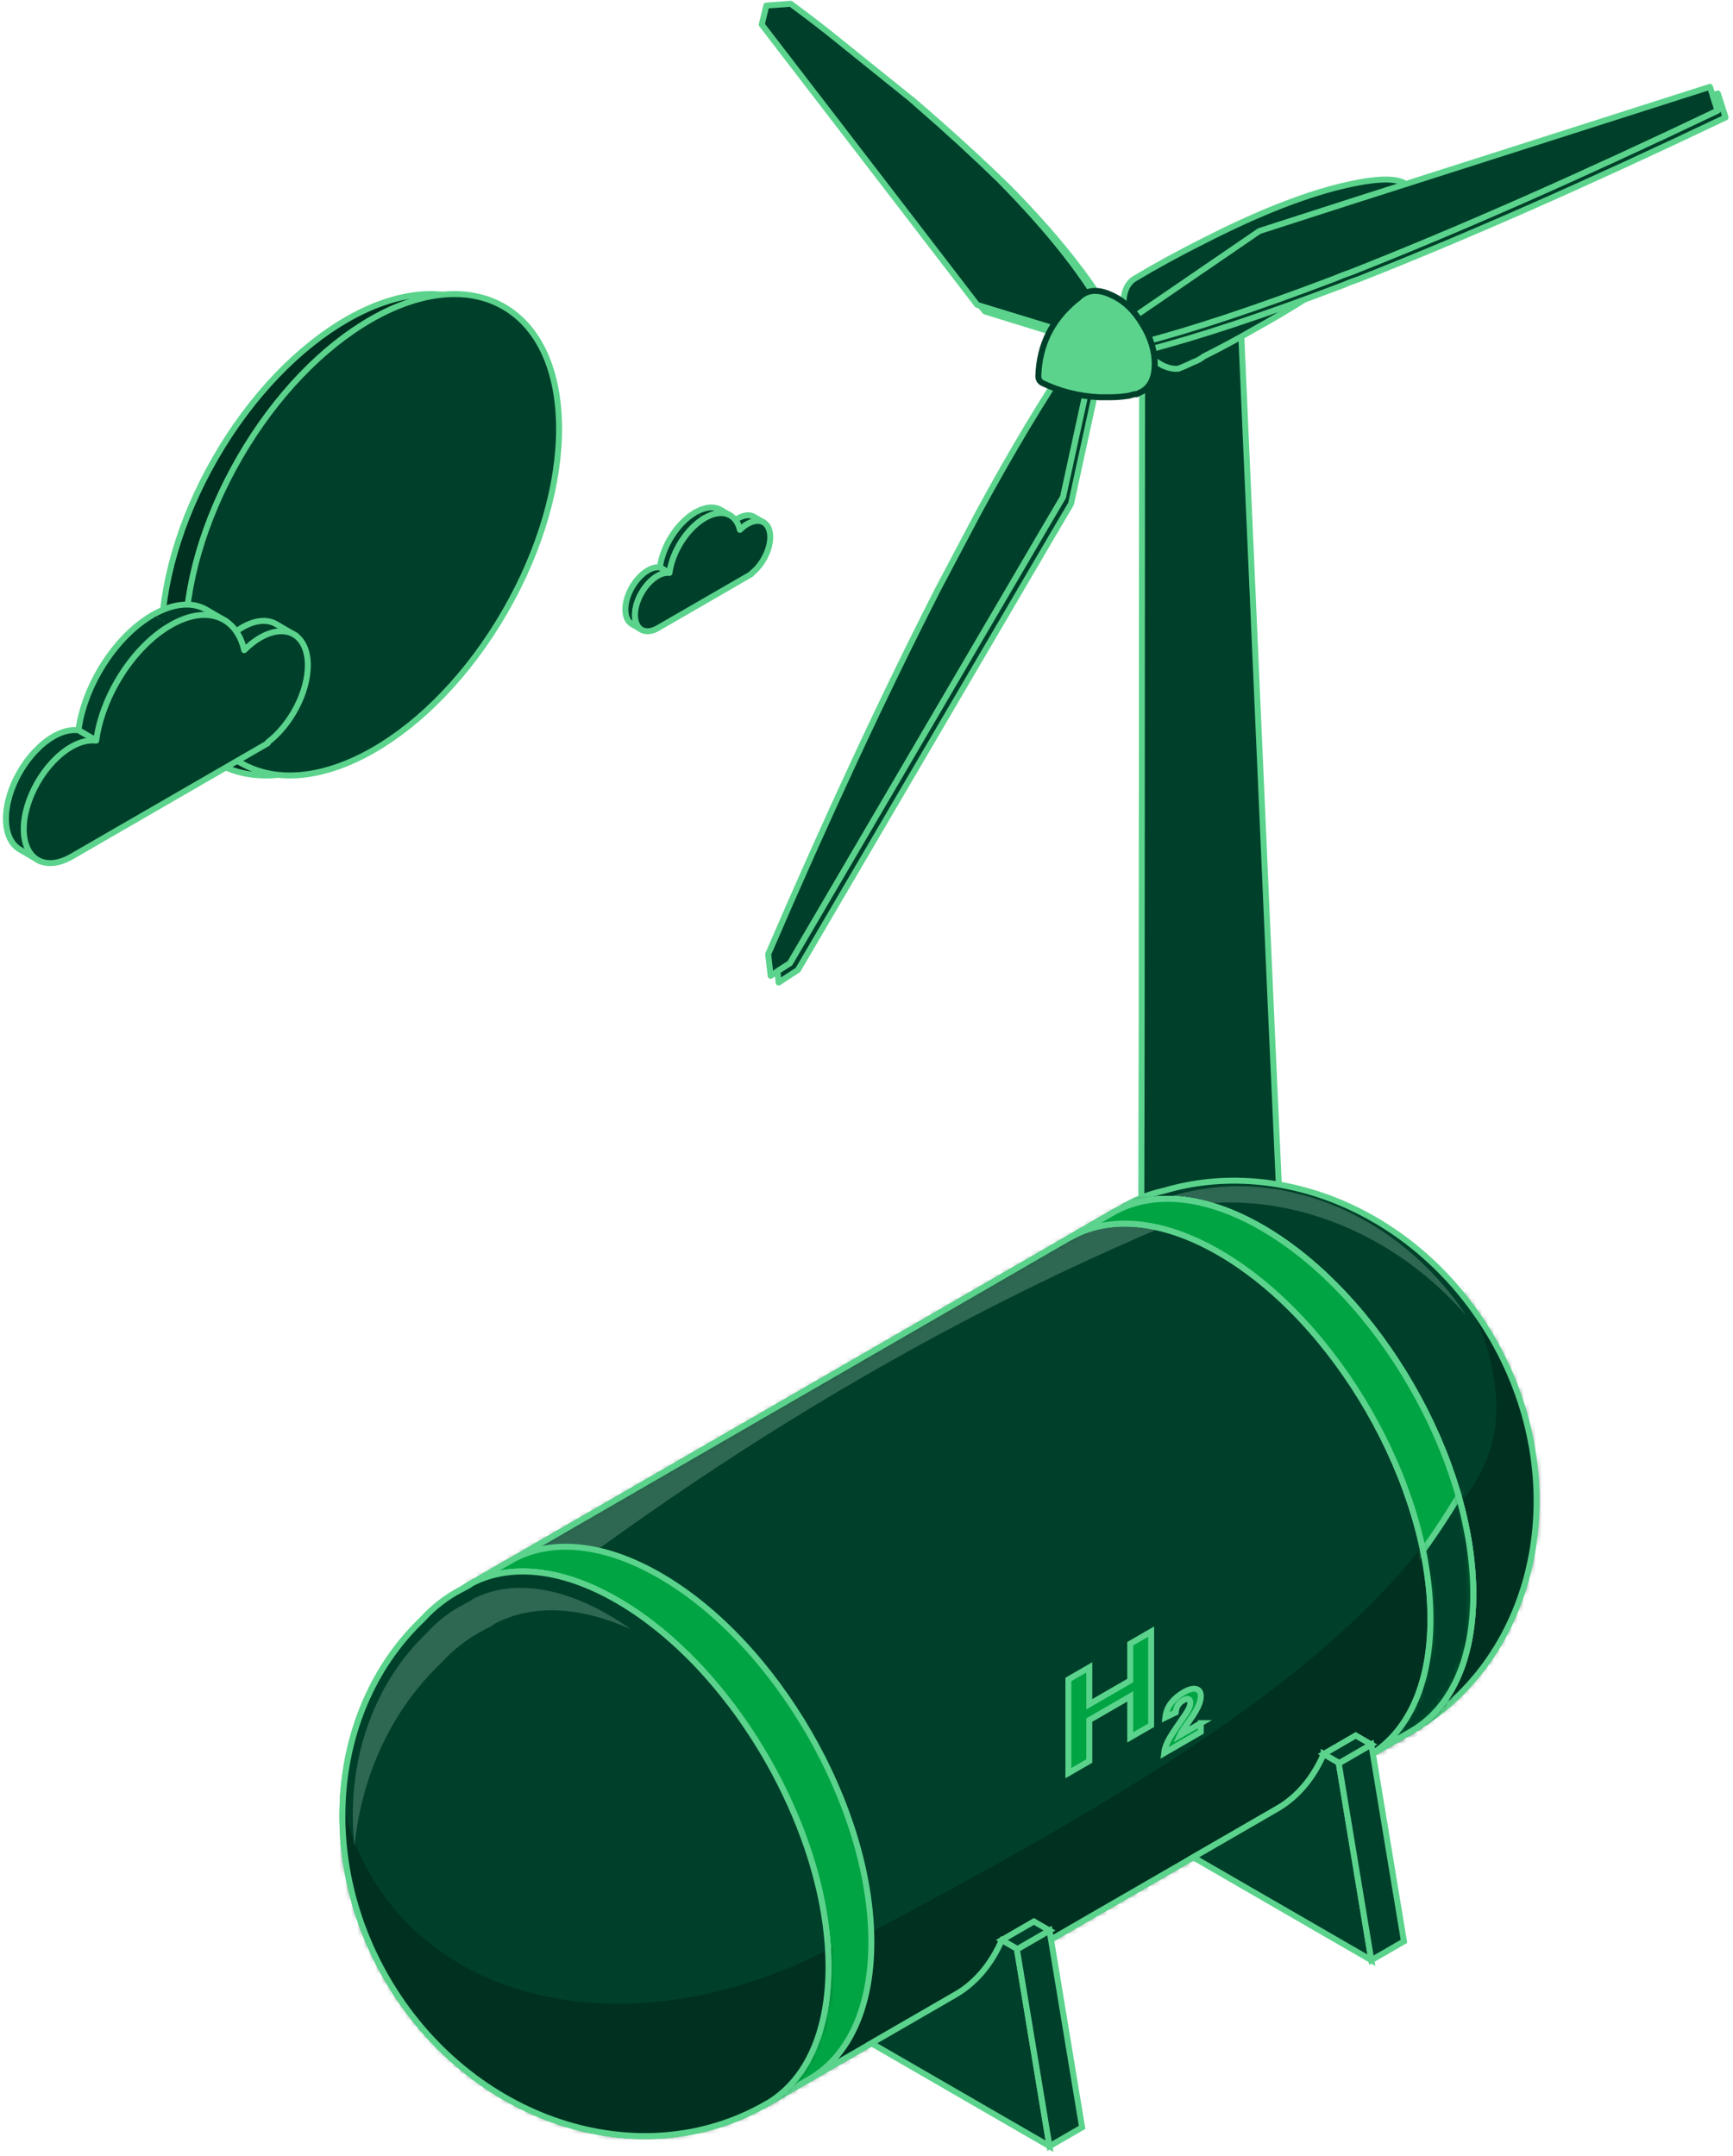<?xml version="1.0" encoding="UTF-8"?>
<svg width="291px" height="362px" viewBox="0 0 291 362" version="1.1" xmlns="http://www.w3.org/2000/svg" xmlns:xlink="http://www.w3.org/1999/xlink">
    <title>ill-certificate</title>
    <defs>
        <path d="M60.592,92.433 C81.957,80.086 88.057,50.566 74.206,26.554 C62.165,5.679 38.988,-4.204 19.101,1.678 C16.396,2.261 13.864,3.304 11.581,4.763 C11.184,4.975 10.791,5.192 10.401,5.419 C3.975,9.132 0,17.091 0,28.414 C0,32.126 0.429,35.973 1.228,39.855 L1.228,39.861 L1.26,39.999 L1.289,40.136 L1.298,40.188 C1.372,40.54 1.452,40.895 1.532,41.25 L1.564,41.388 L1.596,41.525 C1.724,42.082 1.861,42.636 2.008,43.196 C2.091,43.519 2.178,43.846 2.267,44.172 C2.306,44.313 2.344,44.454 2.382,44.591 C2.414,44.706 2.446,44.822 2.481,44.94 C2.513,45.055 2.549,45.174 2.584,45.289 C2.644,45.497 2.705,45.705 2.769,45.91 C3.028,46.771 3.303,47.632 3.597,48.489 C3.613,48.54 3.629,48.585 3.645,48.633 L3.693,48.771 C3.815,49.126 3.943,49.481 4.07,49.84 C4.093,49.901 4.115,49.961 4.138,50.022 C4.301,50.473 4.47,50.921 4.64,51.369 L4.656,51.408 C4.675,51.453 4.691,51.501 4.71,51.545 L4.764,51.683 L4.819,51.821 L4.847,51.898 C5.071,52.47 5.305,53.043 5.541,53.613 L5.599,53.751 L5.656,53.888 L5.714,54.026 C5.896,54.455 6.082,54.88 6.27,55.306 L6.309,55.395 L6.369,55.533 C6.513,55.85 6.657,56.17 6.804,56.487 C6.843,56.567 6.878,56.65 6.916,56.73 C8.038,59.14 9.282,61.508 10.628,63.815 L10.66,63.873 C13.397,68.552 16.562,72.972 20.044,76.937 C20.421,77.366 20.805,77.791 21.189,78.21 L21.288,78.319 C21.355,78.39 21.419,78.463 21.486,78.534 L21.518,78.566 C21.783,78.851 22.052,79.135 22.321,79.414 L22.388,79.484 L22.413,79.513 C24.217,81.382 26.09,83.129 28.025,84.723 L28.089,84.777 C29.121,85.629 30.17,86.438 31.235,87.2 L31.315,87.258 L31.375,87.299 C31.67,87.507 31.964,87.712 32.258,87.917 L32.319,87.959 L32.373,87.997 C33.402,88.695 34.445,89.351 35.497,89.959 C45.293,95.62 54.166,96.151 60.592,92.439 L60.592,92.433 Z M11.367,4.901 C10.001,5.797 8.726,6.844 7.562,8.028 C8.31,6.962 9.253,6.082 10.401,5.416 C10.718,5.234 11.037,5.061 11.367,4.901 Z" id="path-1"></path>
        <path d="M108.267,2.366 C114.694,-1.346 123.566,-0.815 133.363,4.846 C152.956,16.169 168.859,43.743 168.859,66.388 C168.859,77.711 164.882,85.67 158.458,89.383 L50.191,151.949 L-1.42108547e-14,64.932 L108.267,2.366 Z" id="path-3"></path>
        <path d="M50.191,93.54 C56.618,89.827 60.592,81.868 60.592,70.546 C60.592,47.903 44.686,20.326 25.096,9.004 C15.299,3.342 6.427,2.811 -2.84217094e-14,6.523 L7.194,2.366 C13.621,-1.346 22.493,-0.815 32.29,4.846 C51.883,16.169 67.786,43.743 67.786,66.388 C67.786,77.711 63.809,85.67 57.385,89.383 L50.191,93.54 Z" id="path-5"></path>
        <path d="M71.229,89.383 C49.865,101.73 21.272,92.26 7.421,68.245 C-4.62,47.369 -1.583,22.336 13.451,8.037 C15.309,5.983 17.476,4.309 19.881,3.061 C20.261,2.824 20.648,2.59 21.038,2.366 C27.465,-1.346 36.337,-0.815 46.134,4.847 C49.347,6.703 52.461,8.997 55.419,11.635 L55.425,11.641 L55.531,11.737 L55.636,11.833 L55.675,11.868 C55.943,12.108 56.209,12.355 56.477,12.601 L56.583,12.697 L56.688,12.793 C57.104,13.183 57.516,13.58 57.929,13.987 C58.168,14.224 58.405,14.46 58.642,14.7 C58.744,14.803 58.846,14.908 58.945,15.011 C59.029,15.097 59.112,15.184 59.198,15.27 C59.281,15.356 59.367,15.446 59.451,15.532 C59.601,15.689 59.748,15.846 59.895,16.003 C60.509,16.659 61.116,17.328 61.711,18.01 C61.743,18.051 61.775,18.086 61.807,18.125 L61.903,18.237 C62.149,18.522 62.395,18.806 62.638,19.098 C62.68,19.149 62.721,19.197 62.763,19.245 C63.07,19.61 63.374,19.981 63.677,20.355 L63.703,20.387 C63.735,20.426 63.764,20.464 63.796,20.503 L63.888,20.618 L63.981,20.733 L64.032,20.797 C64.416,21.28 64.796,21.767 65.171,22.256 L65.26,22.375 L65.35,22.493 L65.439,22.612 C65.72,22.983 65.995,23.357 66.27,23.735 L66.328,23.815 L66.414,23.936 C66.619,24.218 66.82,24.503 67.022,24.791 C67.073,24.865 67.124,24.938 67.175,25.012 C68.697,27.188 70.126,29.451 71.45,31.771 L71.482,31.828 C74.161,36.539 76.403,41.493 78.094,46.495 C78.276,47.039 78.455,47.58 78.625,48.124 L78.67,48.265 C78.698,48.358 78.727,48.451 78.756,48.544 L78.769,48.585 C78.884,48.96 78.992,49.331 79.101,49.702 L79.127,49.795 L79.136,49.83 C79.853,52.326 80.425,54.826 80.84,57.3 L80.853,57.383 C81.074,58.705 81.247,60.017 81.374,61.322 L81.384,61.418 L81.39,61.492 C81.426,61.851 81.454,62.209 81.483,62.567 L81.49,62.641 L81.49,62.708 C81.585,63.95 81.63,65.182 81.63,66.398 C81.63,77.721 77.653,85.68 71.229,89.392 L71.229,89.383 Z M20.108,2.946 C21.566,2.21 22.186,1.704 21.035,2.366 C20.718,2.549 20.411,2.741 20.108,2.946 Z" id="path-7"></path>
    </defs>
    <g id="Page-1" stroke="none" stroke-width="1" fill="none" fill-rule="evenodd">
        <g id="ill-certificate" transform="translate(1, 0.636)">
            <path d="M190.776,54.69 C191.09,55.42 191.87,56.153 193.123,56.883 C194.687,57.612 196.615,57.977 198.91,57.977 C199.326,57.977 199.694,57.977 200.004,57.977 C201.775,57.875 203.393,57.507 204.851,56.883 C206.52,56.047 207.354,55.055 207.354,53.906 L207.198,53.436 C207.095,52.495 206.312,51.66 204.851,50.93 C203.393,50.2 201.775,49.781 200.004,49.679 C199.69,49.679 199.326,49.679 198.91,49.679 C196.618,49.679 194.687,50.095 193.123,50.93 C191.873,51.557 191.09,52.287 190.776,53.122 L190.776,54.687 L190.776,54.69 Z" id="Path" stroke="#5BD38C" fill="#00402A" stroke-linecap="round" stroke-linejoin="round"></path>
            <path d="M207.357,53.909 C207.357,55.058 206.523,56.047 204.854,56.886 C203.396,57.51 201.778,57.878 200.007,57.98 C199.694,57.98 199.329,57.98 198.913,57.98 C196.621,57.98 194.69,57.615 193.126,56.886 C191.876,56.156 191.093,55.423 190.779,54.693 L190.703,171.316 L190.626,211.076 L190.626,226.259 L190.626,233.303 L190.626,256.94 L190.939,256.94 C190.834,257.254 190.732,257.513 190.626,257.724 C190.626,258.038 190.626,258.246 190.626,258.348 L190.626,259.132 C190.939,260.697 192.189,262.003 194.38,263.046 C196.049,263.882 197.925,264.454 200.01,264.768 C201.158,264.87 202.357,264.925 203.607,264.925 C204.128,264.925 204.598,264.925 205.014,264.925 C208.035,264.717 210.59,264.09 212.675,263.046 C215.072,261.897 216.326,260.544 216.428,258.975 L216.428,258.819 C216.53,258.713 216.585,258.556 216.585,258.348 C216.585,258.14 216.534,257.932 216.428,257.724 L215.335,233.303 L215.021,226.259 L214.318,211.076 L212.518,171.316 L207.357,53.913 L207.357,53.909 Z" id="Path" stroke="#5BD38C" fill="#00402A" stroke-linecap="round" stroke-linejoin="round"></path>
            <path d="M229.329,41.15 C230.65,39.991 231.772,38.894 232.693,37.863 L233.71,36.769 C235.222,34.925 235.976,33.386 235.976,32.151 C235.976,29.437 232.587,28.813 225.812,30.272 C218.932,31.732 210.692,34.916 201.104,39.822 C196.931,41.908 193.024,44.049 189.373,46.238 C188.225,47.074 187.653,48.431 187.653,50.309 C187.653,51.756 187.991,53.218 188.669,54.69 L188.746,55.004 L188.823,55.004 C188.986,55.295 189.168,55.609 189.369,55.942 L192.34,59.542 C192.966,59.958 193.539,60.326 194.06,60.636 C195.102,61.158 196.042,61.366 196.874,61.264 C197.708,60.95 198.542,60.585 199.374,60.169 C200,59.961 200.573,59.648 201.094,59.232 C204.013,57.769 206.827,56.255 209.538,54.69 C212.355,53.125 215.012,51.56 217.515,49.995 C219.808,48.431 221.998,46.917 224.083,45.454 C224.706,44.933 225.281,44.462 225.803,44.046 C227.098,43.028 228.271,42.062 229.323,41.15 L229.329,41.15 Z" id="Path" stroke="#5BD38C" fill="#00402A" stroke-linecap="round" stroke-linejoin="round"></path>
            <path d="M129.553,162.444 L128.401,163.211 L127.99,159.57 C137.954,136.437 147.498,115.937 156.621,98.075 C158.984,93.603 161.249,89.321 163.413,85.229 C168.987,74.987 174.185,66.316 179.004,59.215 C179.279,58.962 179.504,58.693 179.679,58.412 L179.831,56.438 L179.845,55.715 L163.656,50.759 L163.068,50.535 L149.71,33.143 L126.91,3.491 L127.679,0.297 L131.775,0 C133.843,1.523 135.864,3.058 137.829,4.6 L152.119,16.102 C152.584,16.515 153.052,16.921 153.515,17.324 C158.309,21.487 162.745,25.564 166.829,29.554 C175.453,38.291 181.606,46.16 185.287,53.168 L185.952,53.087 L189.078,52.795 L210.461,38.161 L226.161,33.102 L286.129,13.945 L286.595,15.345 L287.416,17.958 C264.269,29 243.747,38.046 225.851,45.1 C224.917,45.413 223.971,45.773 223.013,46.185 C209.906,51.173 198.948,54.806 190.139,57.077 C188.878,57.415 187.627,57.707 186.391,57.942 C186.265,58.018 186.152,58.046 186.053,58.021 L182.176,61.431 L177.509,82.838 L174.521,87.911 L131.649,161.098 L129.556,162.443 L129.553,162.444 Z" id="Path" stroke="#5BD38C" fill="#00402A" stroke-linecap="round" stroke-linejoin="round"></path>
            <path d="M179.849,55.716 L163.661,50.76 L164.409,51.663 L179.837,56.435 L179.85,55.711 L179.849,55.716 Z M168.171,30.682 C164.086,26.691 159.651,22.614 154.856,18.452 C153.96,17.67 153.049,16.89 152.122,16.1 C152.586,16.513 153.055,16.92 153.517,17.323 C158.312,21.485 162.748,25.562 166.832,29.552 C175.456,38.29 181.608,46.159 185.29,53.167 L185.954,53.085 C182.239,46.392 176.312,38.924 168.171,30.682 Z M129.742,164.339 L132.986,162.225 L175.856,89.035 L178.844,83.962 L183.511,62.554 L187.388,59.145 C187.49,59.168 187.602,59.145 187.726,59.066 C188.965,58.83 190.213,58.539 191.475,58.201 C200.283,55.93 211.241,52.297 224.348,47.309 C225.304,46.895 226.251,46.534 227.186,46.224 C245.083,39.17 265.604,30.124 288.751,19.082 L287.465,15.069 L286.594,15.343 L287.414,17.956 C264.267,28.998 243.746,38.043 225.849,45.097 C224.915,45.41 223.969,45.771 223.011,46.183 C209.904,51.171 198.946,54.804 190.138,57.075 C188.876,57.413 187.625,57.705 186.389,57.94 C186.263,58.016 186.15,58.043 186.051,58.019 L182.174,61.428 L177.507,82.836 L174.519,87.908 L131.649,161.098 L129.556,162.443 L129.742,164.339 Z" id="Shape" stroke="#5BD38C" fill="#00402A" stroke-linecap="round" stroke-linejoin="round"></path>
            <path d="M190.869,53.868 C189.517,51.58 187.864,49.97 185.916,49.039 C183.886,48.021 182.192,47.938 180.839,48.786 C180.67,48.869 180.5,48.997 180.331,49.167 C180.161,49.336 179.909,49.547 179.57,49.8 C175.592,53.103 173.517,57.34 173.351,62.506 C173.351,63.014 173.562,63.398 173.984,63.648 C176.948,65.088 180.161,65.895 183.63,66.064 C184.222,66.064 184.816,66.064 185.408,66.064 C186.425,66.064 187.48,65.981 188.583,65.808 L189.472,65.555 C189.641,65.555 189.769,65.555 189.852,65.555 C190.191,65.386 190.53,65.216 190.869,65.047 C192.221,64.202 192.899,62.675 192.899,60.473 C192.899,58.272 192.221,56.07 190.869,53.868 Z" id="Path" stroke="#00402A" fill="#5BD38C" stroke-linecap="round" stroke-linejoin="round"></path>
            <path d="M186.76,202.506 C185.395,203.402 184.12,204.449 182.956,205.633 C183.704,204.567 184.647,203.687 185.795,203.021 C186.111,202.839 186.431,202.666 186.76,202.506 Z" id="Path" stroke="#5BD38C" fill="#00402A"></path>
            <path d="M235.989,290.038 C257.354,277.691 263.454,248.171 249.603,224.159 C237.562,203.284 214.385,193.401 194.498,199.283 C191.793,199.866 189.261,200.909 186.978,202.368 C186.581,202.58 186.188,202.797 185.798,203.024 C179.372,206.737 175.397,214.696 175.397,226.019 C175.397,229.731 175.826,233.578 176.625,237.46 L176.625,237.466 L176.657,237.604 L176.686,237.741 L176.695,237.793 C176.769,238.145 176.849,238.5 176.929,238.855 L176.961,238.993 L176.993,239.13 C177.121,239.687 177.258,240.241 177.405,240.801 C177.488,241.124 177.575,241.451 177.664,241.777 C177.703,241.918 177.741,242.059 177.779,242.196 C177.811,242.311 177.843,242.427 177.878,242.545 C177.91,242.66 177.946,242.779 177.981,242.894 C178.041,243.102 178.102,243.31 178.166,243.515 C178.425,244.376 178.7,245.237 178.994,246.094 C179.01,246.145 179.026,246.19 179.042,246.238 L179.09,246.376 C179.212,246.731 179.34,247.086 179.467,247.445 C179.49,247.506 179.512,247.566 179.535,247.627 C179.698,248.078 179.867,248.526 180.037,248.974 L180.053,249.013 C180.072,249.058 180.088,249.106 180.107,249.15 L180.161,249.288 L180.216,249.426 L180.244,249.503 C180.468,250.075 180.702,250.648 180.938,251.218 L180.996,251.356 L181.053,251.493 L181.111,251.631 C181.293,252.06 181.479,252.485 181.667,252.911 L181.706,253 L181.766,253.138 C181.91,253.455 182.054,253.775 182.201,254.092 C182.24,254.172 182.275,254.255 182.313,254.335 C183.435,256.745 184.679,259.113 186.025,261.42 L186.057,261.478 C188.794,266.157 191.959,270.577 195.441,274.542 C195.818,274.971 196.202,275.396 196.586,275.815 L196.685,275.924 C196.752,275.995 196.816,276.068 196.883,276.139 L196.915,276.171 C197.18,276.456 197.449,276.74 197.718,277.019 L197.785,277.089 L197.81,277.118 C199.614,278.987 201.487,280.734 203.422,282.328 L203.486,282.382 C204.518,283.234 205.567,284.043 206.632,284.805 L206.712,284.863 L206.772,284.904 C207.067,285.112 207.361,285.317 207.655,285.522 L207.716,285.564 L207.77,285.602 C208.799,286.3 209.842,286.956 210.894,287.564 C220.69,293.225 229.563,293.756 235.989,290.044 L235.989,290.038 Z M186.764,202.506 C185.398,203.402 184.123,204.449 182.959,205.633 C183.707,204.567 184.65,203.687 185.798,203.021 C186.115,202.839 186.434,202.666 186.764,202.506 Z" id="Shape" fill="#00402A"></path>
            <g id="Clipped" transform="translate(175.397, 197.605)">
                <mask id="mask-2" fill="white">
                    <use xlink:href="#path-1"></use>
                </mask>
                <g id="Shape"></g>
                <g id="Group" mask="url(#mask-2)">
                    <g transform="translate(10.139, 0.93)" id="Path">
                        <path d="M54.635,9.623 C74.797,41.277 59.418,51.521 54.197,58.754 L56.72,104.317 L101.731,51.342 L54.632,9.62 L54.635,9.623 Z" fill="#003020"></path>
                        <path d="M2.606,4.989 C2.964,4.781 3.328,4.579 3.693,4.384 C5.793,3.043 8.124,2.083 10.615,1.545 C27.999,-3.598 48.119,4.349 59.594,21.621 C45.843,5.92 25.303,-0.807 7.283,4.525 C4.719,5.078 2.299,6.016 0.08,7.303 C1.129,6.246 2.27,5.315 3.495,4.512 C3.194,4.662 2.897,4.819 2.606,4.986 C1.57,5.584 0.719,6.371 0.035,7.325 C-0.246,7.488 1.212,5.792 2.606,4.986 L2.606,4.989 Z" fill="#2F6852"></path>
                    </g>
                </g>
            </g>
            <path d="M235.989,290.038 C257.354,277.691 263.454,248.171 249.603,224.159 C237.562,203.284 214.385,193.401 194.498,199.283 C191.793,199.866 189.261,200.909 186.978,202.368 C186.581,202.58 186.188,202.797 185.798,203.024 C179.372,206.737 175.397,214.696 175.397,226.019 C175.397,229.731 175.826,233.578 176.625,237.46 L176.625,237.466 L176.657,237.604 L176.686,237.741 L176.695,237.793 C176.769,238.145 176.849,238.5 176.929,238.855 L176.961,238.993 L176.993,239.13 C177.121,239.687 177.258,240.241 177.405,240.801 C177.488,241.124 177.575,241.451 177.664,241.777 C177.703,241.918 177.741,242.059 177.779,242.196 C177.811,242.311 177.843,242.427 177.878,242.545 C177.91,242.66 177.946,242.779 177.981,242.894 C178.041,243.102 178.102,243.31 178.166,243.515 C178.425,244.376 178.7,245.237 178.994,246.094 C179.01,246.145 179.026,246.19 179.042,246.238 L179.09,246.376 C179.212,246.731 179.34,247.086 179.467,247.445 C179.49,247.506 179.512,247.566 179.535,247.627 C179.698,248.078 179.867,248.526 180.037,248.974 L180.053,249.013 C180.072,249.058 180.088,249.106 180.107,249.15 L180.161,249.288 L180.216,249.426 L180.244,249.503 C180.468,250.075 180.702,250.648 180.938,251.218 L180.996,251.356 L181.053,251.493 L181.111,251.631 C181.293,252.06 181.479,252.485 181.667,252.911 L181.706,253 L181.766,253.138 C181.91,253.455 182.054,253.775 182.201,254.092 C182.24,254.172 182.275,254.255 182.313,254.335 C183.435,256.745 184.679,259.113 186.025,261.42 L186.057,261.478 C188.794,266.157 191.959,270.577 195.441,274.542 C195.818,274.971 196.202,275.396 196.586,275.815 L196.685,275.924 C196.752,275.995 196.816,276.068 196.883,276.139 L196.915,276.171 C197.18,276.456 197.449,276.74 197.718,277.019 L197.785,277.089 L197.81,277.118 C199.614,278.987 201.487,280.734 203.422,282.328 L203.486,282.382 C204.518,283.234 205.567,284.043 206.632,284.805 L206.712,284.863 L206.772,284.904 C207.067,285.112 207.361,285.317 207.655,285.522 L207.716,285.564 L207.77,285.602 C208.799,286.3 209.842,286.956 210.894,287.564 C220.69,293.225 229.563,293.756 235.989,290.044 L235.989,290.038 Z M186.764,202.506 C185.398,203.402 184.123,204.449 182.959,205.633 C183.707,204.567 184.65,203.687 185.798,203.021 C186.115,202.839 186.434,202.666 186.764,202.506 Z" id="Shape" stroke="#5BD38C"></path>
            <path d="M185.798,203.021 C192.225,199.309 201.097,199.84 210.894,205.501 C230.487,216.824 246.39,244.398 246.39,267.043 C246.39,278.366 242.413,286.325 235.989,290.038 L127.722,352.604 L77.531,265.587 L185.798,203.021 Z" id="Path" stroke="#5BD38C" fill="#00402A"></path>
            <path d="M185.798,203.021 C192.225,199.309 201.097,199.84 210.894,205.501 C230.487,216.824 246.39,244.398 246.39,267.043 C246.39,278.366 242.413,286.325 235.989,290.038 L127.722,352.604 L77.531,265.587 L185.798,203.021 Z" id="Path" fill="#00402A"></path>
            <g id="Clipped" transform="translate(77.531, 200.655)">
                <mask id="mask-4" fill="white">
                    <use xlink:href="#path-3"></use>
                </mask>
                <g id="Path"></g>
                <g id="Group" mask="url(#mask-4)">
                    <g transform="translate(-4.697, -13.235)" id="Path">
                        <path d="M46.822,149.857 L43.445,177.607 L187.643,97.9 L175.366,55.371 C157.115,92.38 111.026,116.161 46.822,149.86 L46.822,149.857 Z" fill="#003020"></path>
                        <path d="M2.84217094e-14,76.209 L6.458,87.406 C49.069,53.464 93.048,28.198 138.328,11.201 L131.87,-2.84217094e-14 L2.84217094e-14,76.205 L2.84217094e-14,76.209 Z" fill="#2F6852"></path>
                    </g>
                </g>
            </g>
            <path d="M185.798,203.021 C192.225,199.309 201.097,199.84 210.894,205.501 C230.487,216.824 246.39,244.398 246.39,267.043 C246.39,278.366 242.413,286.325 235.989,290.038 L127.722,352.604 L77.531,265.587 L185.798,203.021 Z" id="Path" stroke="#5BD38C"></path>
            <path d="M127.722,352.607 C134.149,348.894 138.123,340.935 138.123,329.613 C138.123,306.97 122.217,279.393 102.627,268.071 C92.83,262.409 83.958,261.878 77.531,265.59 L84.725,261.433 C91.152,257.721 100.024,258.252 109.821,263.913 C129.414,275.236 145.317,302.81 145.317,325.455 C145.317,336.778 141.34,344.737 134.916,348.45 L127.722,352.607 Z" id="Path" stroke="#5BD38C" fill="#00A443"></path>
            <path d="M228.795,294.195 C235.222,290.482 239.196,282.523 239.196,271.201 C239.196,248.558 223.29,220.981 203.7,209.659 C193.903,203.997 185.031,203.466 178.604,207.178 L185.798,203.021 C192.225,199.309 201.097,199.84 210.894,205.501 C230.487,216.824 246.39,244.398 246.39,267.043 C246.39,278.366 242.413,286.325 235.989,290.038 L228.795,294.195 Z" id="Path" stroke="#5BD38C" fill="#00402A"></path>
            <path d="M228.795,294.195 C235.222,290.482 239.196,282.523 239.196,271.201 C239.196,248.558 223.29,220.981 203.7,209.659 C193.903,203.997 185.031,203.466 178.604,207.178 L185.798,203.021 C192.225,199.309 201.097,199.84 210.894,205.501 C230.487,216.824 246.39,244.398 246.39,267.043 C246.39,278.366 242.413,286.325 235.989,290.038 L228.795,294.195 Z" id="Path" fill="#00A443"></path>
            <g id="Clipped" transform="translate(178.604, 200.655)">
                <mask id="mask-6" fill="white">
                    <use xlink:href="#path-5"></use>
                </mask>
                <g id="Path"></g>
                <path d="M-57.535,147.945 L-56.669,164.724 L81.87,84.662 L69.593,42.133 C51.342,79.142 6.667,114.246 -57.538,147.945 L-57.535,147.945 Z" id="Path" stroke="#5BD38C" fill="#00402A" mask="url(#mask-6)"></path>
            </g>
            <path d="M228.795,294.195 C235.222,290.482 239.196,282.523 239.196,271.201 C239.196,248.558 223.29,220.981 203.7,209.659 C193.903,203.997 185.031,203.466 178.604,207.178 L185.798,203.021 C192.225,199.309 201.097,199.84 210.894,205.501 C230.487,216.824 246.39,244.398 246.39,267.043 C246.39,278.366 242.413,286.325 235.989,290.038 L228.795,294.195 Z" id="Path" stroke="#5BD38C"></path>
            <path d="M127.722,352.607 C106.358,364.954 77.765,355.484 63.914,331.469 C51.873,310.593 54.91,285.56 69.944,271.261 C71.802,269.207 73.97,267.533 76.374,266.285 C76.754,266.048 77.141,265.814 77.531,265.59 C83.958,261.878 92.83,262.409 102.627,268.071 C105.84,269.927 108.954,272.221 111.912,274.859 L111.918,274.865 L112.024,274.961 L112.129,275.057 L112.168,275.092 C112.436,275.332 112.702,275.579 112.97,275.825 L113.076,275.921 L113.181,276.017 C113.597,276.407 114.009,276.804 114.422,277.211 C114.661,277.448 114.898,277.684 115.135,277.924 C115.237,278.027 115.339,278.132 115.438,278.235 C115.522,278.321 115.605,278.408 115.691,278.494 C115.774,278.58 115.86,278.67 115.944,278.756 C116.094,278.913 116.241,279.07 116.388,279.227 C117.002,279.883 117.609,280.552 118.204,281.234 C118.236,281.275 118.268,281.31 118.3,281.349 L118.396,281.461 C118.642,281.746 118.888,282.03 119.131,282.322 C119.173,282.373 119.214,282.421 119.256,282.469 C119.563,282.834 119.867,283.205 120.17,283.579 L120.196,283.611 C120.228,283.65 120.257,283.688 120.289,283.727 L120.381,283.842 L120.474,283.957 L120.525,284.021 C120.909,284.504 121.289,284.991 121.664,285.48 L121.753,285.599 L121.843,285.717 L121.932,285.836 C122.213,286.207 122.488,286.581 122.763,286.959 L122.821,287.039 L122.907,287.16 C123.112,287.442 123.313,287.727 123.515,288.015 C123.566,288.089 123.617,288.162 123.668,288.236 C125.19,290.412 126.619,292.675 127.943,294.995 L127.975,295.052 C130.654,299.763 132.896,304.717 134.587,309.719 C134.769,310.263 134.948,310.804 135.118,311.348 L135.163,311.489 C135.191,311.582 135.22,311.675 135.249,311.768 L135.262,311.809 C135.377,312.184 135.485,312.555 135.594,312.926 L135.62,313.019 L135.629,313.054 C136.346,315.55 136.918,318.05 137.333,320.524 L137.346,320.607 C137.567,321.929 137.74,323.241 137.867,324.546 L137.877,324.642 L137.883,324.716 C137.919,325.075 137.947,325.433 137.976,325.791 L137.983,325.865 L137.983,325.932 C138.078,327.174 138.123,328.406 138.123,329.622 C138.123,340.945 134.146,348.904 127.722,352.616 L127.722,352.607 Z M76.601,266.17 C78.059,265.434 78.679,264.928 77.528,265.59 C77.212,265.773 76.905,265.965 76.601,266.17 Z" id="Shape" stroke="#5BD38C" fill="#00402A"></path>
            <path d="M127.722,352.607 C106.358,364.954 77.765,355.484 63.914,331.469 C51.873,310.593 54.91,285.56 69.944,271.261 C71.802,269.207 73.97,267.533 76.374,266.285 C76.754,266.048 77.141,265.814 77.531,265.59 C83.958,261.878 92.83,262.409 102.627,268.071 C105.84,269.927 108.954,272.221 111.912,274.859 L111.918,274.865 L112.024,274.961 L112.129,275.057 L112.168,275.092 C112.436,275.332 112.702,275.579 112.97,275.825 L113.076,275.921 L113.181,276.017 C113.597,276.407 114.009,276.804 114.422,277.211 C114.661,277.448 114.898,277.684 115.135,277.924 C115.237,278.027 115.339,278.132 115.438,278.235 C115.522,278.321 115.605,278.408 115.691,278.494 C115.774,278.58 115.86,278.67 115.944,278.756 C116.094,278.913 116.241,279.07 116.388,279.227 C117.002,279.883 117.609,280.552 118.204,281.234 C118.236,281.275 118.268,281.31 118.3,281.349 L118.396,281.461 C118.642,281.746 118.888,282.03 119.131,282.322 C119.173,282.373 119.214,282.421 119.256,282.469 C119.563,282.834 119.867,283.205 120.17,283.579 L120.196,283.611 C120.228,283.65 120.257,283.688 120.289,283.727 L120.381,283.842 L120.474,283.957 L120.525,284.021 C120.909,284.504 121.289,284.991 121.664,285.48 L121.753,285.599 L121.843,285.717 L121.932,285.836 C122.213,286.207 122.488,286.581 122.763,286.959 L122.821,287.039 L122.907,287.16 C123.112,287.442 123.313,287.727 123.515,288.015 C123.566,288.089 123.617,288.162 123.668,288.236 C125.19,290.412 126.619,292.675 127.943,294.995 L127.975,295.052 C130.654,299.763 132.896,304.717 134.587,309.719 C134.769,310.263 134.948,310.804 135.118,311.348 L135.163,311.489 C135.191,311.582 135.22,311.675 135.249,311.768 L135.262,311.809 C135.377,312.184 135.485,312.555 135.594,312.926 L135.62,313.019 L135.629,313.054 C136.346,315.55 136.918,318.05 137.333,320.524 L137.346,320.607 C137.567,321.929 137.74,323.241 137.867,324.546 L137.877,324.642 L137.883,324.716 C137.919,325.075 137.947,325.433 137.976,325.791 L137.983,325.865 L137.983,325.932 C138.078,327.174 138.123,328.406 138.123,329.622 C138.123,340.945 134.146,348.904 127.722,352.616 L127.722,352.607 Z M76.601,266.17 C78.059,265.434 78.679,264.928 77.528,265.59 C77.212,265.773 76.905,265.965 76.601,266.17 Z" id="Shape" fill="#00402A"></path>
            <g id="Clipped" transform="translate(56.493, 263.224)">
                <mask id="mask-8" fill="white">
                    <use xlink:href="#path-7"></use>
                </mask>
                <g id="Shape"></g>
                <path d="M-0.819,34.542 C4.275,70.655 45.197,83.776 84.389,61.982 L79.971,104.891 L9.95,104.098 L-6.551,68.744 L-7.223,54.112 L-0.819,34.542 Z" id="Path" fill="#003020" mask="url(#mask-8)"></path>
            </g>
            <path d="M127.722,352.607 C106.358,364.954 77.765,355.484 63.914,331.469 C51.873,310.593 54.91,285.56 69.944,271.261 C71.802,269.207 73.97,267.533 76.374,266.285 C76.754,266.048 77.141,265.814 77.531,265.59 C83.958,261.878 92.83,262.409 102.627,268.071 C105.84,269.927 108.954,272.221 111.912,274.859 L111.918,274.865 L112.024,274.961 L112.129,275.057 L112.168,275.092 C112.436,275.332 112.702,275.579 112.97,275.825 L113.076,275.921 L113.181,276.017 C113.597,276.407 114.009,276.804 114.422,277.211 C114.661,277.448 114.898,277.684 115.135,277.924 C115.237,278.027 115.339,278.132 115.438,278.235 C115.522,278.321 115.605,278.408 115.691,278.494 C115.774,278.58 115.86,278.67 115.944,278.756 C116.094,278.913 116.241,279.07 116.388,279.227 C117.002,279.883 117.609,280.552 118.204,281.234 C118.236,281.275 118.268,281.31 118.3,281.349 L118.396,281.461 C118.642,281.746 118.888,282.03 119.131,282.322 C119.173,282.373 119.214,282.421 119.256,282.469 C119.563,282.834 119.867,283.205 120.17,283.579 L120.196,283.611 C120.228,283.65 120.257,283.688 120.289,283.727 L120.381,283.842 L120.474,283.957 L120.525,284.021 C120.909,284.504 121.289,284.991 121.664,285.48 L121.753,285.599 L121.843,285.717 L121.932,285.836 C122.213,286.207 122.488,286.581 122.763,286.959 L122.821,287.039 L122.907,287.16 C123.112,287.442 123.313,287.727 123.515,288.015 C123.566,288.089 123.617,288.162 123.668,288.236 C125.19,290.412 126.619,292.675 127.943,294.995 L127.975,295.052 C130.654,299.763 132.896,304.717 134.587,309.719 C134.769,310.263 134.948,310.804 135.118,311.348 L135.163,311.489 C135.191,311.582 135.22,311.675 135.249,311.768 L135.262,311.809 C135.377,312.184 135.485,312.555 135.594,312.926 L135.62,313.019 L135.629,313.054 C136.346,315.55 136.918,318.05 137.333,320.524 L137.346,320.607 C137.567,321.929 137.74,323.241 137.867,324.546 L137.877,324.642 L137.883,324.716 C137.919,325.075 137.947,325.433 137.976,325.791 L137.983,325.865 L137.983,325.932 C138.078,327.174 138.123,328.406 138.123,329.622 C138.123,340.945 134.146,348.904 127.722,352.616 L127.722,352.607 Z M76.601,266.17 C78.059,265.434 78.679,264.928 77.528,265.59 C77.212,265.773 76.905,265.965 76.601,266.17 Z" id="Shape" stroke="#5BD38C"></path>
            <path d="M58.52,309.364 C57.043,295.693 61.404,282.347 70.75,273.46 C72.476,271.55 74.494,269.991 76.729,268.829 C77.065,268.618 77.407,268.416 77.749,268.215 C77.768,268.205 77.787,268.192 77.803,268.183 C83.779,264.73 92.034,265.222 101.146,270.49 C102.432,271.233 103.701,272.052 104.951,272.938 C95.804,268.768 87.593,268.784 81.429,272.346 C80.997,272.596 80.572,272.852 80.153,273.111 C77.506,274.487 75.114,276.334 73.065,278.597 C64.71,286.543 59.716,297.498 58.517,309.358 L58.52,309.364 Z M81.429,272.35 C81.08,272.551 80.738,272.762 80.406,272.986 C82.014,272.174 82.698,271.617 81.429,272.35 Z M77.749,268.218 C77.474,268.378 77.205,268.548 76.94,268.724 C78.295,268.039 78.874,267.568 77.803,268.186 L77.749,268.218 Z" id="Shape" fill="#2F6852"></path>
            <path d="M167.225,325.1 L169.754,326.563 L175.231,359.724 L145.317,342.439 L159.35,334.33 C162.723,332.381 165.422,329.261 167.222,325.103 L167.225,325.1 Z" id="Path" stroke="#5BD38C" fill="#00402A"></path>
            <polygon id="Path" stroke="#5BD38C" fill="#00402A" points="175.231 323.503 169.754 326.668 175.231 359.724 180.705 356.559"></polygon>
            <polygon id="Path" stroke="#5BD38C" fill="#00402A" points="172.609 321.986 167.225 325.1 169.847 326.614 175.231 323.503"></polygon>
            <path d="M221.269,293.868 L223.798,295.331 L229.275,328.493 L199.364,311.208 L213.397,303.098 C216.77,301.149 219.469,298.029 221.269,293.872 L221.269,293.868 Z" id="Path" stroke="#5BD38C" fill="#00402A"></path>
            <polygon id="Path" stroke="#5BD38C" fill="#00402A" points="229.272 292.271 223.798 295.436 229.272 328.492 234.749 325.327"></polygon>
            <polygon id="Path" stroke="#5BD38C" fill="#00402A" points="226.653 290.755 221.269 293.868 223.887 295.382 229.272 292.271"></polygon>
            <polygon id="Path" stroke="#5BD38C" fill="#00A443" fill-rule="nonzero" points="178.4 297.081 178.4 281.352 181.91 279.323 181.91 285.516 188.784 281.541 188.784 275.351 192.295 273.322 192.295 289.049 188.784 291.078 188.784 284.2 181.91 288.175 181.91 295.052"></polygon>
            <path d="M200.63,288.69 L200.63,290.166 L194.476,293.724 C194.543,293.129 194.741,292.483 195.077,291.791 C195.409,291.1 196.068,290.057 197.053,288.662 C197.845,287.538 198.328,286.805 198.507,286.463 C198.75,285.996 198.869,285.602 198.869,285.282 C198.869,284.927 198.763,284.716 198.552,284.648 C198.341,284.581 198.05,284.652 197.679,284.866 C197.312,285.077 197.021,285.346 196.803,285.672 C196.586,285.999 196.461,286.402 196.429,286.885 L194.68,287.74 C194.786,286.805 195.112,285.989 195.662,285.288 C196.212,284.591 196.899,284.002 197.724,283.525 C198.629,283.003 199.339,282.811 199.857,282.955 C200.375,283.099 200.63,283.496 200.63,284.152 C200.63,284.527 200.557,284.924 200.41,285.346 C200.263,285.768 200.026,286.258 199.706,286.812 C199.495,287.18 199.112,287.753 198.555,288.534 C198.002,289.314 197.65,289.823 197.503,290.057 C197.356,290.294 197.235,290.508 197.145,290.707 L200.634,288.69 L200.63,288.69 Z" id="Path" stroke="#5BD38C" fill="#00A443" fill-rule="nonzero"></path>
            <path d="M125.615,86.14 L127.227,87.078 C126.533,86.674 125.574,86.732 124.512,87.343 C124.068,87.599 123.652,87.942 123.253,88.332 L121.641,87.394 C122.041,87.004 122.456,86.662 122.901,86.406 C123.962,85.791 124.922,85.737 125.615,86.14 Z" id="Path" stroke="#5BD38C" fill="#00402A" fill-rule="nonzero" stroke-linecap="round" stroke-linejoin="round"></path>
            <path d="M115.742,85.407 C117.418,84.437 118.936,84.348 120.033,84.985 L121.644,85.922 C120.548,85.285 119.029,85.375 117.354,86.345" id="Path" fill="#00402A" fill-rule="nonzero"></path>
            <path d="M115.742,85.407 C117.418,84.437 118.936,84.348 120.033,84.985 L121.644,85.922 C120.548,85.285 119.029,85.375 117.354,86.345" id="Path" stroke="#5BD38C" stroke-linecap="round" stroke-linejoin="round"></path>
            <path d="M117.354,86.345 C114.364,88.073 111.889,92.006 111.416,95.565 L109.805,94.627 C110.278,91.068 112.749,87.135 115.742,85.407" id="Path" fill="#00402A" fill-rule="nonzero"></path>
            <path d="M117.354,86.345 C114.364,88.073 111.889,92.006 111.416,95.565 L109.805,94.627 C110.278,91.068 112.749,87.135 115.742,85.407" id="Path" stroke="#5BD38C" stroke-linecap="round" stroke-linejoin="round"></path>
            <path d="M106.732,105.102 L105.121,104.164 C104.437,103.767 104.011,102.919 104.008,101.716 C104.002,99.29 105.703,96.342 107.81,95.123 C108.539,94.701 109.22,94.56 109.802,94.627 L111.413,95.565 C110.828,95.501 110.15,95.638 109.421,96.061 C107.314,97.28 105.61,100.228 105.62,102.653 C105.623,103.857 106.048,104.702 106.732,105.102 Z" id="Path" stroke="#5BD38C" fill="#00402A" fill-rule="nonzero" stroke-linecap="round" stroke-linejoin="round"></path>
            <path d="M117.354,86.345 C120.222,84.687 122.626,85.599 123.249,88.332 C123.649,87.942 124.065,87.599 124.509,87.343 C126.616,86.124 128.33,87.103 128.336,89.526 C128.343,91.715 126.955,94.317 125.133,95.706 L125.133,95.773 L109.427,104.849 C107.333,106.043 105.629,105.07 105.623,102.654 C105.616,100.228 107.317,97.28 109.424,96.061 C110.153,95.638 110.834,95.498 111.416,95.565 C111.889,92.006 114.361,88.073 117.354,86.345 Z" id="Path" stroke="#5BD38C" fill="#00402A" fill-rule="nonzero" stroke-linecap="round" stroke-linejoin="round"></path>
            <path d="M79.769,102.043 C91.969,80.894 91.875,57.979 79.56,50.863 C67.245,43.746 47.372,55.121 35.173,76.271 C22.974,97.42 23.068,120.335 35.383,127.451 C47.698,134.568 67.57,123.192 79.769,102.043 Z" id="Path" stroke="#5BD38C" fill="#003020" fill-rule="nonzero" stroke-linecap="round" stroke-linejoin="round"></path>
            <path d="M83.793,102.042 C95.992,80.893 95.898,57.978 83.583,50.862 C71.268,43.745 51.396,55.121 39.197,76.27 C26.998,97.419 27.091,120.334 39.406,127.45 C51.721,134.567 71.594,123.192 83.793,102.042 Z" id="Path" stroke="#5BD38C" fill="#00402A" fill-rule="nonzero" stroke-linecap="round" stroke-linejoin="round"></path>
            <path d="M45.367,104.154 L48.749,106.123 C47.295,105.275 45.277,105.396 43.049,106.683 C42.115,107.224 41.242,107.937 40.401,108.76 L37.018,106.792 C37.859,105.969 38.732,105.255 39.666,104.715 C41.894,103.428 43.912,103.306 45.367,104.154 Z" id="Path" stroke="#5BD38C" fill="#00402A" fill-rule="nonzero" stroke-linecap="round" stroke-linejoin="round"></path>
            <path d="M24.638,102.618 C28.159,100.586 31.346,100.394 33.648,101.735 L37.031,103.703 C34.729,102.362 31.538,102.554 28.021,104.586" id="Path" fill="#00402A" fill-rule="nonzero"></path>
            <path d="M24.638,102.618 C28.159,100.586 31.346,100.394 33.648,101.735 L37.031,103.703 C34.729,102.362 31.538,102.554 28.021,104.586" id="Path" stroke="#5BD38C" stroke-linecap="round" stroke-linejoin="round"></path>
            <path d="M28.021,104.583 C21.742,108.212 16.549,116.472 15.555,123.945 L12.172,121.977 C13.163,114.504 18.356,106.244 24.638,102.615" id="Path" fill="#00402A" fill-rule="nonzero"></path>
            <path d="M28.021,104.583 C21.742,108.212 16.549,116.472 15.555,123.945 L12.172,121.977 C13.163,114.504 18.356,106.244 24.638,102.615" id="Path" stroke="#5BD38C" stroke-linecap="round" stroke-linejoin="round"></path>
            <path d="M5.72,143.969 L2.337,142.001 C0.902,141.166 0.01,139.39 -1.0658141e-14,136.862 C-0.016,131.77 3.559,125.577 7.984,123.017 C9.515,122.131 10.941,121.836 12.169,121.974 L15.552,123.942 C14.324,123.804 12.898,124.099 11.366,124.985 C6.938,127.542 3.367,133.738 3.383,138.83 C3.389,141.358 4.281,143.131 5.72,143.969 Z" id="Path" stroke="#5BD38C" fill="#00402A" fill-rule="nonzero" stroke-linecap="round" stroke-linejoin="round"></path>
            <path d="M27.628,104.356 C33.648,100.877 38.7,102.791 40.005,108.532 C40.846,107.71 41.718,106.996 42.652,106.455 C47.08,103.898 50.674,105.95 50.69,111.041 C50.703,115.64 47.787,121.1 43.96,124.019 L43.96,124.16 L10.98,143.217 C6.583,145.723 3.002,143.681 2.989,138.606 C2.974,133.514 6.548,127.321 10.973,124.761 C12.505,123.875 13.931,123.58 15.158,123.718 C16.15,116.245 21.342,107.985 27.625,104.356 L27.628,104.356 Z" id="Path" stroke="#5BD38C" fill="#00402A" fill-rule="nonzero" stroke-linecap="round" stroke-linejoin="round"></path>
        </g>
    </g>
</svg>